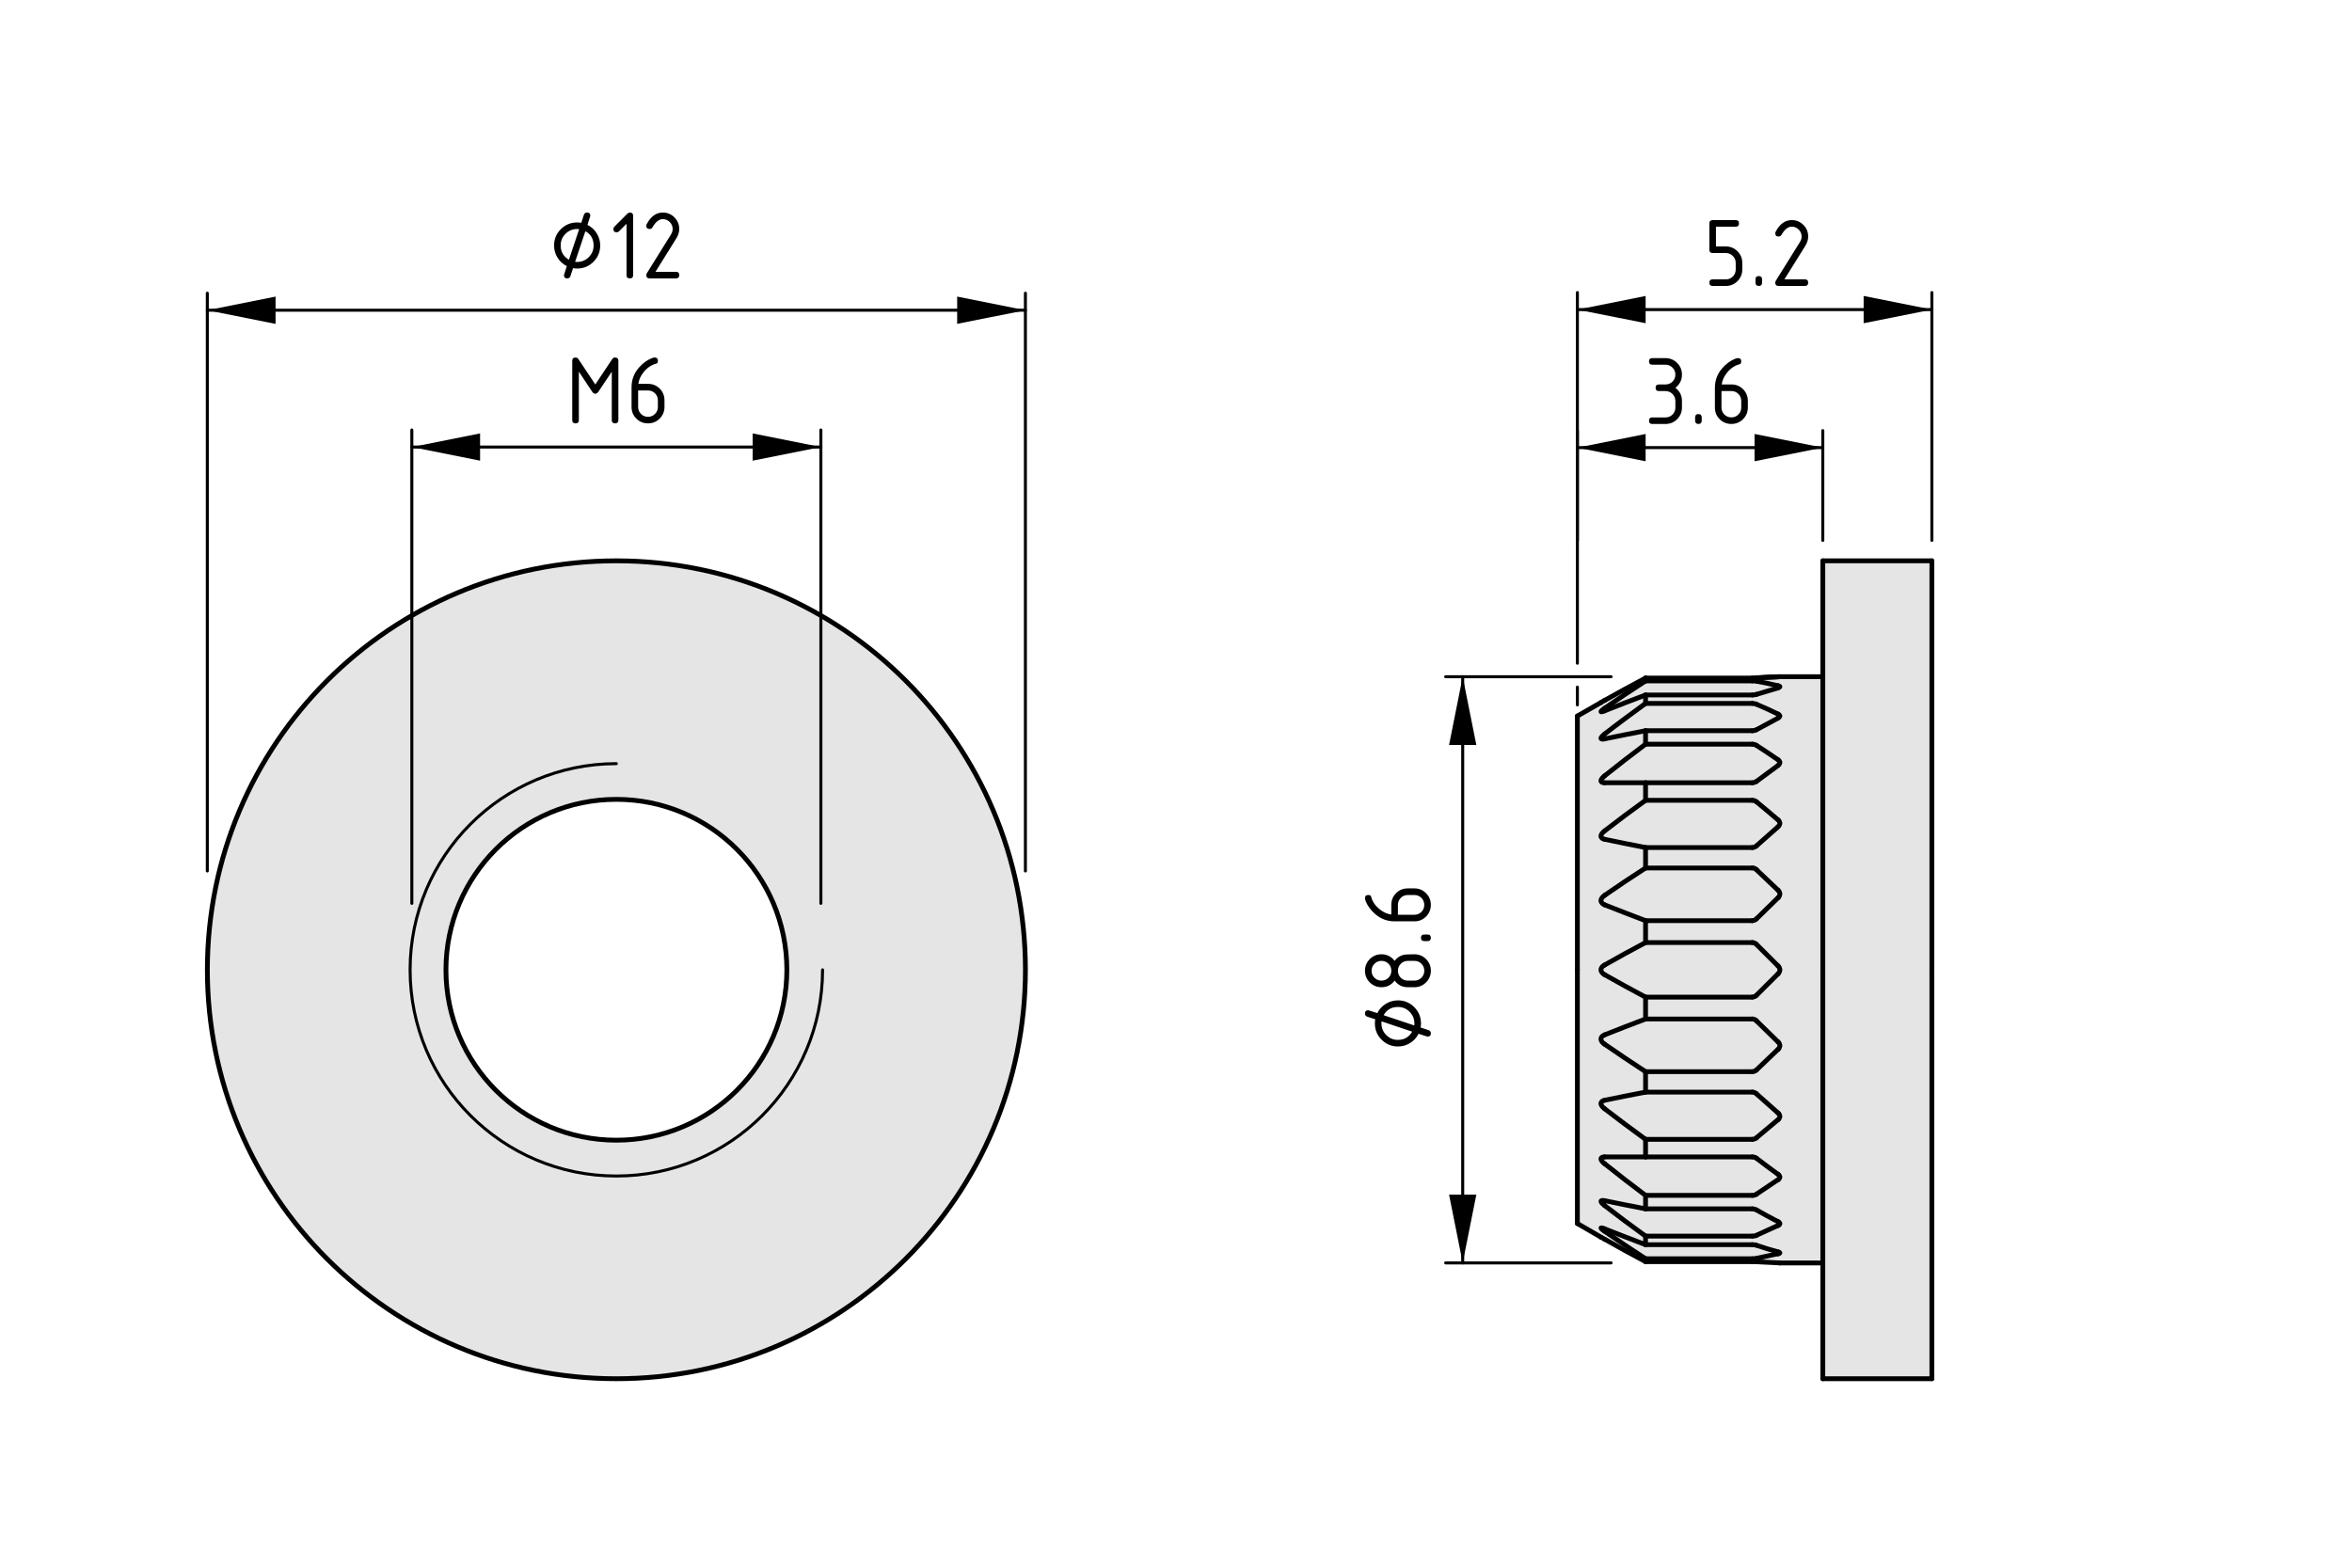 <?xml version="1.0" encoding="UTF-8"?>
<svg xmlns="http://www.w3.org/2000/svg" version="1.1" viewBox="0 0 195.591 130.394">
  <defs>
    <style>
      .cls-1, .cls-2 {
        fill: #000;
      }

      .cls-1, .cls-3, .cls-4, .cls-5 {
        stroke-width: .25px;
      }

      .cls-1, .cls-6, .cls-5 {
        stroke: #000;
        stroke-linecap: round;
        stroke-linejoin: round;
      }

      .cls-2, .cls-7, .cls-8 {
        stroke-width: 0px;
      }

      .cls-3, .cls-9 {
        stroke: #df0b14;
      }

      .cls-3, .cls-9, .cls-4, .cls-6, .cls-5 {
        fill: none;
      }

      .cls-9 {
        stroke-width: .24px;
      }

      .cls-7 {
        fill: #e5e5e5;
      }

      .cls-4 {
        stroke: #5bb030;
      }

      .cls-6 {
        stroke-width: .4px;
      }

      .cls-10 {
        display: none;
      }

      .cls-8 {
        fill: #df0b14;
      }
    </style>
  </defs>
  <g id="Kontur">
    <g id="SPLINE">
      <g>
        <g>
          <path class="cls-7" d="M147.944,68.677c-.02.03-.05.06-.08.08v.01l-1.8,1.59c-.04.04-.08.07-.14.09-.05.03-.1.04-.16.04-.01.01-.03.01-.04.01h-8.88c-1.15-.23-2.29-.45-3.41-.69-.07-.01-.14-.04-.2-.08-.05-.04-.1-.1-.1-.18s.05-.17.1-.24c.06-.07.13-.14.2-.19,1.12-.87,2.26-1.72,3.41-2.55h8.88c.06,0,.11.01.16.02.05.02.09.04.14.07.01.01.03.02.04.03.6.49,1.2,1,1.8,1.51.04.03.07.07.1.11.02.04.04.09.05.14,0,.04,0,.08-.02.12-.01.04-.03.08-.05.11Z"/>
          <path class="cls-7" d="M51.254,66.487c-7.83,0-14.17,6.35-14.17,14.18s6.34,14.17,14.17,14.17,14.18-6.34,14.18-14.17-6.35-14.18-14.18-14.18ZM51.254,46.647c18.79,0,34.02,15.23,34.02,34.02,0,18.78-15.23,34.01-34.02,34.01-18.78,0-34.01-15.23-34.01-34.01,0-18.79,15.23-34.02,34.01-34.02Z"/>
          <path class="cls-7" d="M136.844,65.107h-3.41c-.07,0-.14-.01-.2-.03-.05-.03-.1-.07-.1-.14,0-.06.05-.14.1-.21.06-.07.13-.13.2-.19,1.12-.9,2.26-1.78,3.41-2.64h8.88c.06,0,.11.01.16.02s.09.03.14.05c.01.01.03.02.04.03.6.38,1.2.79,1.8,1.2.04.03.07.06.1.09.02.04.04.08.05.11,0,.04,0,.07-.02.11-.01.03-.03.06-.05.09-.02.02-.05.04-.08.06v.01l-1.8,1.33c-.04.03-.08.05-.14.07-.05.02-.1.03-.16.04h-8.92Z"/>
          <path class="cls-7" d="M147.864,80.347l-1.8-1.8c-.01-.02-.03-.03-.04-.04-.05-.04-.09-.06-.14-.08s-.1-.03-.16-.03h-8.88v-1.82h8.88c.01,0,.03,0,.04-.01.06,0,.11-.02.16-.04.06-.03.1-.06.14-.1l1.8-1.76c.04-.03.06-.05.08-.09.02-.03.04-.07.05-.12.02-.04.02-.09.02-.14-.01-.05-.03-.1-.05-.15-.03-.05-.06-.08-.1-.12-.6-.58-1.2-1.15-1.8-1.71v-.01c-.01-.01-.03-.02-.04-.03-.05-.04-.09-.06-.14-.08s-.1-.02-.16-.02h-8.88v-1.7h8.88c.01,0,.03,0,.04-.01.06,0,.11-.01.16-.04.06-.02.1-.05.14-.09l1.8-1.59v-.01c.03-.02.06-.05.08-.08s.04-.07.05-.11c.02-.04.02-.08.02-.12-.01-.05-.03-.1-.05-.14-.03-.04-.06-.08-.1-.11-.6-.51-1.2-1.02-1.8-1.51-.01-.01-.03-.02-.04-.03-.05-.03-.09-.05-.14-.07-.05-.01-.1-.02-.16-.02h-8.88v-1.46h8.92c.06-.01.11-.02.16-.04.06-.02.1-.04.14-.07l1.8-1.33v-.01c.03-.02.06-.04.08-.06.02-.03.04-.06.05-.09.02-.04.02-.07.02-.11-.01-.03-.03-.07-.05-.11-.03-.03-.06-.06-.1-.09-.6-.41-1.2-.82-1.8-1.2-.01-.01-.03-.02-.04-.03-.05-.02-.09-.04-.14-.05s-.1-.02-.16-.02h-8.88v-1.12h8.92c.06,0,.11-.01.16-.03.06-.01.1-.03.14-.05l1.8-.97v-.01c.03-.01.06-.03.08-.05s.04-.04.05-.06c.02-.02.02-.05.02-.07-.01-.03-.03-.06-.05-.08-.03-.03-.06-.05-.1-.07v.01c-.6-.3-1.2-.57-1.8-.82-.01-.01-.03-.02-.04-.02-.05-.02-.09-.03-.14-.03-.05-.01-.1-.02-.16-.02h-8.88v-.7h8.92c.06,0,.11-.01.16-.02.06-.01.1-.02.14-.03l1.8-.54v-.01c.03-.01.06-.02.08-.03s.04-.02.05-.03c.02-.01.02-.03.02-.04-.01-.01-.03-.03-.05-.04-.03-.01-.06-.02-.1-.03-.6-.15-1.2-.27-1.8-.38-.01,0-.03,0-.04-.01-.05,0-.09-.01-.14-.01h-9.04v-.24h8.92c.06,0,.11-.01.16-.01.06,0,.1,0,.14-.01.6-.05,1.2-.08,1.8-.09h3.72v48.76h-3.62c-.01-.01-.03-.01-.05-.01h-.05l-1.8-.09h-.04c-.05,0-.09-.01-.14-.01h-9.04v-.24h8.92c.06,0,.11,0,.16-.01.06,0,.1-.01.14-.02l1.8-.39v.02c.03-.01.06-.02.08-.03.02,0,.04-.02.05-.03.02-.01.02-.02.02-.03-.01-.02-.03-.03-.05-.05-.03-.01-.06-.02-.1-.03-.6-.16-1.2-.35-1.8-.55-.01-.01-.03-.01-.04-.02-.05-.01-.09-.02-.14-.02-.05-.01-.1-.01-.16-.01h-8.88v-.71h8.92c.06,0,.11-.01.16-.02.06-.01.1-.02.14-.04v-.01l1.8-.82v.01c.03-.01.06-.03.08-.04.02-.02.04-.04.05-.07.02-.02.02-.04.02-.07-.01-.03-.03-.05-.05-.08-.03-.02-.06-.05-.1-.07v.01c-.6-.31-1.2-.64-1.8-.98-.01-.01-.03-.02-.04-.02-.05-.02-.09-.04-.14-.05s-.1-.02-.16-.02h-8.88v-1.12h8.92c.06,0,.11-.01.16-.03.06-.01.1-.03.14-.06v-.01l1.8-1.21.01.01c.03-.02.05-.04.07-.06.02-.03.04-.06.05-.09.02-.03.02-.07.02-.1-.01-.04-.03-.08-.05-.11-.03-.04-.06-.07-.1-.09-.6-.43-1.2-.88-1.8-1.34-.01-.01-.03-.02-.04-.03-.05-.03-.09-.05-.14-.06s-.1-.02-.16-.02h-8.88v-1.46h8.92c.06-.01.11-.02.16-.04.06-.02.1-.05.14-.08v-.01l1.8-1.51v.01c.03-.02.06-.05.08-.08s.04-.07.05-.11c.02-.04.02-.08.02-.12-.01-.05-.03-.1-.05-.14-.03-.05-.05-.07-.1-.11-.6-.53-1.2-1.06-1.8-1.6v-.01c-.01-.01-.03-.02-.04-.03-.05-.03-.09-.06-.14-.07-.05-.02-.1-.03-.16-.03h-8.88v-1.7h8.92c.06-.01.11-.02.16-.04.06-.03.1-.06.14-.1l1.8-1.72c.04-.02.06-.04.08-.08.02-.03.04-.08.05-.12.02-.04.02-.09.02-.14-.01-.05-.03-.1-.05-.15-.03-.05-.06-.08-.1-.12-.6-.59-1.2-1.17-1.8-1.76-.01-.02-.03-.03-.04-.05-.05-.03-.09-.05-.14-.07s-.1-.03-.16-.03h-8.88v-1.82h8.88c.01,0,.03,0,.04-.01.06,0,.11-.02.16-.04.06-.03.1-.06.14-.1l1.8-1.79v-.01c.04-.03.06-.05.08-.09s.04-.08.05-.12c.02-.05.02-.1.02-.15-.01-.05-.03-.11-.05-.16-.03-.05-.06-.08-.1-.12Z"/>
          <path class="cls-7" d="M147.864,98.117l-1.8,1.21v.01c-.04.03-.08.05-.14.06-.05.02-.1.03-.16.03h-8.92c-1.15-.86-2.29-1.74-3.41-2.64-.07-.05-.14-.11-.2-.18-.05-.07-.1-.15-.1-.22,0-.06.05-.11.1-.13.06-.02.13-.03.2-.03h12.29c.06,0,.11.01.16.02s.09.03.14.06c.01.01.03.02.04.03.6.46,1.2.91,1.8,1.34.04.02.07.05.1.09.02.03.04.07.05.11,0,.03,0,.07-.02.1-.01.03-.03.06-.05.09-.02.02-.04.04-.07.06l-.01-.01Z"/>
          <path class="cls-7" d="M136.844,89.137c-1.15-.75-2.29-1.51-3.41-2.29-.07-.05-.14-.1-.2-.17-.05-.08-.1-.17-.1-.25,0-.09.05-.17.1-.23.06-.05.13-.09.2-.12,1.12-.45,2.26-.89,3.41-1.32h8.88c.06,0,.11.01.16.03s.09.04.14.07c.01.02.03.03.04.05.6.59,1.2,1.17,1.8,1.76.04.04.07.07.1.12.02.05.04.1.05.15,0,.05,0,.1-.02.14-.01.04-.03.09-.05.12-.02.04-.04.06-.08.08l-1.8,1.72c-.04.04-.08.07-.14.1-.05.02-.1.03-.16.04h-8.92Z"/>
          <path class="cls-7" d="M133.434,102.207c1.12.45,2.26.88,3.41,1.32h8.88c.06,0,.11,0,.16.01.05,0,.09.01.14.02.01.01.03.01.04.02.6.2,1.2.39,1.8.55.04.01.07.02.1.03.02.02.04.03.05.05,0,.01,0,.02-.02.03-.01.01-.03.03-.05.03-.02.01-.05.02-.08.03v-.02l-1.8.39c-.04.01-.08.02-.14.02-.05.01-.1.01-.16.01h-8.92c-1.15-.75-2.29-1.51-3.41-2.29-.07-.05-.14-.1-.2-.14-.05-.05-.1-.1-.1-.12s.05-.02.1-.01c.06.01.13.04.2.07Z"/>
          <path class="cls-7" d="M136.844,56.637h9.04c.05,0,.09.01.14.01.01.01.03.01.04.01.6.11,1.2.23,1.8.38.04.01.07.02.1.03.02.01.04.03.05.04,0,.01,0,.03-.02.04-.01.01-.03.02-.05.03s-.05.02-.08.03v.01l-1.8.54c-.04.01-.08.02-.14.03-.05.01-.1.02-.16.02h-8.92c-1.15.43-2.29.87-3.41,1.32-.07.03-.14.05-.2.07-.05.01-.1.01-.1-.01,0-.03.05-.07.1-.12.06-.05.13-.1.2-.15,1.12-.78,2.26-1.54,3.41-2.28Z"/>
          <path class="cls-7" d="M136.844,82.937c-1.15-.61-2.29-1.23-3.41-1.87-.07-.04-.14-.09-.2-.16-.05-.06-.1-.15-.1-.24s.05-.18.1-.25c.06-.06.13-.11.2-.15,1.12-.64,2.26-1.26,3.41-1.87h8.88c.06,0,.11.01.16.03s.09.04.14.08c.01.01.03.02.04.04l1.8,1.8c.04.04.07.07.1.12.02.05.04.11.05.16,0,.05,0,.1-.02.15-.01.04-.03.08-.05.12s-.04.06-.08.09v.01l-1.8,1.79c-.04.04-.08.07-.14.1-.05.02-.1.04-.16.04-.01.01-.03.01-.04.01h-8.88Z"/>
          <path class="cls-7" d="M147.864,74.667l-1.8,1.76c-.04.04-.08.07-.14.1-.05.02-.1.04-.16.04-.01.01-.03.01-.04.01h-8.88c-1.15-.44-2.29-.87-3.41-1.32-.07-.03-.14-.07-.2-.13-.05-.05-.1-.13-.1-.22s.05-.18.1-.25c.06-.07.13-.13.2-.18,1.12-.78,2.26-1.54,3.41-2.28h8.88c.06,0,.11,0,.16.02s.09.04.14.08c.01.01.03.02.04.03v.01c.6.56,1.2,1.13,1.8,1.71.04.04.07.07.1.12.02.05.04.1.05.15,0,.05,0,.1-.02.14-.01.05-.03.09-.05.12-.02.04-.04.06-.08.09Z"/>
          <path class="cls-7" d="M136.844,56.637c-1.15.74-2.29,1.5-3.41,2.28-.07.05-.14.1-.2.15-.05.05-.1.09-.1.12,0,.02.05.02.1.01.06-.02.13-.04.2-.07,1.12-.45,2.26-.89,3.41-1.32v.7c-1.15.84-2.29,1.68-3.41,2.55-.07.06-.14.12-.2.18-.05.06-.1.12-.1.17,0,.04.05.07.1.07.06.01.13,0,.2-.02,1.12-.23,2.26-.46,3.41-.68v1.12c-1.15.86-2.29,1.74-3.41,2.64-.07.06-.14.12-.2.19-.05.07-.1.15-.1.21,0,.07.05.11.1.14.06.02.13.03.2.03h3.41v1.46c-1.15.83-2.29,1.68-3.41,2.55-.07.05-.14.12-.2.19-.05.07-.1.16-.1.24s.05.14.1.18c.06.04.13.07.2.08,1.12.24,2.26.46,3.41.69v1.7c-1.15.74-2.29,1.5-3.41,2.28-.07.05-.14.11-.2.18-.05.07-.1.16-.1.25s.05.17.1.22c.06.06.13.1.2.13,1.12.45,2.26.88,3.41,1.32v1.82c-1.15.61-2.29,1.23-3.41,1.87-.07.04-.14.09-.2.15-.05.07-.1.16-.1.25s.05.18.1.24c.06.07.13.12.2.16,1.12.64,2.26,1.26,3.41,1.87v1.82c-1.15.43-2.29.87-3.41,1.32-.07.03-.14.07-.2.12-.05.06-.1.14-.1.23,0,.08.05.17.1.25.06.07.13.12.2.17,1.12.78,2.26,1.54,3.41,2.29v1.7c-1.15.22-2.29.45-3.41.68-.07.02-.14.04-.2.08-.05.05-.1.11-.1.19s.05.17.1.24c.06.07.13.13.2.19,1.12.87,2.26,1.71,3.41,2.55v1.46h-3.41c-.07,0-.14.01-.2.03-.05.02-.1.07-.1.13,0,.07.05.15.1.22.06.07.13.13.2.18,1.12.9,2.26,1.78,3.41,2.64v1.12c-1.15-.22-2.29-.45-3.41-.68-.07-.01-.14-.02-.2-.02-.05.01-.1.03-.1.08,0,.04.05.11.1.17.06.06.13.12.2.17,1.12.87,2.26,1.72,3.41,2.55v.71c-1.15-.44-2.29-.87-3.41-1.32-.07-.03-.14-.06-.2-.07-.05-.01-.1-.01-.1.01s.05.07.1.12c.06.04.13.09.2.14,1.12.78,2.26,1.54,3.41,2.29v.24c-1.15-.61-2.29-1.23-3.41-1.87-.03-.01-.06-.03-.08-.04-.03-.02-.06-.03-.08-.05-.02-.01-.03-.02-.05-.02-.02-.01-.03-.02-.04-.03-.01,0-.02-.01-.02-.01-.01,0-.01-.01-.02-.01l-1.97-1.14v-42.21l1.97-1.13.01-.01s.01,0,.02-.01c0,0,.01-.01.02-.01.01-.01.02-.02.03-.02.02-.01.03-.02.05-.03s.03-.02.05-.03.04-.02.05-.03l.06-.03c1.12-.63,2.26-1.25,3.41-1.86v.24Z"/>
          <path class="cls-7" d="M133.434,61.057c1.12-.87,2.26-1.71,3.41-2.55h8.88c.06,0,.11.01.16.02.05,0,.09.01.14.03.01,0,.03.01.04.02.6.25,1.2.52,1.8.82v-.01c.04.02.07.04.1.07.02.02.04.05.05.08,0,.02,0,.05-.02.07-.01.02-.03.04-.05.06s-.05.04-.08.05v.01l-1.8.97c-.04.02-.08.04-.14.05-.05.02-.1.03-.16.03h-8.92c-1.15.22-2.29.45-3.41.68-.07.02-.14.03-.2.02-.05,0-.1-.03-.1-.07,0-.05.05-.11.1-.17.06-.06.13-.12.2-.18Z"/>
          <path class="cls-7" d="M145.724,94.767h-8.88c-1.15-.84-2.29-1.68-3.41-2.55-.07-.06-.14-.12-.2-.19-.05-.07-.1-.16-.1-.24s.05-.14.1-.19c.06-.04.13-.06.2-.08,1.12-.23,2.26-.46,3.41-.68h8.88c.06,0,.11.01.16.03.05.01.09.04.14.07.01.01.03.02.04.03v.01c.6.54,1.2,1.07,1.8,1.6.05.04.07.06.1.11.02.04.04.09.05.14,0,.04,0,.08-.02.12-.01.04-.03.08-.05.11s-.05.06-.08.08v-.01l-1.8,1.51v.01c-.04.03-.08.06-.14.08-.05.02-.1.03-.16.04h-.04Z"/>
          <polygon class="cls-7" points="151.584 105.047 151.584 80.667 151.584 56.287 151.584 46.647 160.654 46.647 160.654 80.667 160.654 114.677 151.584 114.677 151.584 105.047"/>
          <path class="cls-7" d="M145.724,102.817h-8.88c-1.15-.83-2.29-1.68-3.41-2.55-.07-.05-.14-.11-.2-.17-.05-.06-.1-.13-.1-.17,0-.05.05-.07.1-.08.06,0,.13.01.2.02,1.12.23,2.26.46,3.41.68h8.88c.06,0,.11.01.16.02s.09.03.14.05c.01,0,.03.01.04.02.6.34,1.2.67,1.8.98v-.01c.04.02.07.05.1.07.02.03.04.05.05.08,0,.03,0,.05-.02.07-.01.03-.03.05-.05.07-.02.01-.05.03-.08.04v-.01l-1.8.82v.01c-.04.02-.08.03-.14.04-.05.01-.1.02-.16.02h-.04Z"/>
        </g>
        <g>
          <path class="cls-6" d="M85.274,80.667c0-18.79-15.23-34.02-34.02-34.02-18.78,0-34.01,15.23-34.01,34.02,0,18.78,15.23,34.01,34.01,34.01,18.79,0,34.02-15.23,34.02-34.01Z"/>
          <path class="cls-5" d="M51.254,63.517c-9.47,0-17.15,7.68-17.15,17.15s7.68,17.15,17.15,17.15,17.15-7.68,17.15-17.15"/>
          <path class="cls-6" d="M65.434,80.667c0-7.83-6.35-14.18-14.18-14.18s-14.17,6.35-14.17,14.18,6.34,14.17,14.17,14.17,14.18-6.34,14.18-14.17Z"/>
          <line class="cls-6" x1="151.584" y1="114.677" x2="160.654" y2="114.677"/>
          <line class="cls-6" x1="160.654" y1="46.647" x2="151.584" y2="46.647"/>
          <line class="cls-6" x1="148.014" y1="105.047" x2="151.584" y2="105.047"/>
          <line class="cls-6" x1="151.584" y1="56.287" x2="148.014" y2="56.287"/>
          <line class="cls-6" x1="133.144" y1="58.427" x2="131.174" y2="59.557"/>
          <line class="cls-6" x1="131.174" y1="101.767" x2="133.144" y2="102.907"/>
          <line class="cls-6" x1="160.654" y1="80.667" x2="160.654" y2="46.647"/>
          <line class="cls-6" x1="160.654" y1="114.677" x2="160.654" y2="80.667"/>
          <polyline class="cls-6" points="151.584 80.667 151.584 56.287 151.584 46.647"/>
          <polyline class="cls-6" points="151.584 114.677 151.584 105.047 151.584 80.667"/>
          <path class="cls-6" d="M147.864,105.037h.05c.02,0,.04,0,.05.01h.05"/>
          <line class="cls-6" x1="146.064" y1="104.947" x2="147.864" y2="105.037"/>
          <path class="cls-6" d="M145.724,104.937h.16c.05,0,.09.01.14.01h.04"/>
          <line class="cls-6" x1="136.844" y1="104.937" x2="145.724" y2="104.937"/>
          <line class="cls-6" x1="136.844" y1="104.697" x2="136.844" y2="104.937"/>
          <line class="cls-6" x1="136.844" y1="104.697" x2="145.724" y2="104.697"/>
          <path class="cls-6" d="M146.064,104.667c-.04.01-.08.02-.14.02-.05.01-.1.01-.16.01h-.04"/>
          <line class="cls-6" x1="146.064" y1="104.667" x2="147.864" y2="104.277"/>
          <path class="cls-6" d="M147.864,104.127c.04.01.07.02.1.03.02.02.04.03.05.05,0,.01,0,.02-.02.03-.01.01-.03.03-.05.03-.02.01-.05.02-.08.03"/>
          <path class="cls-6" d="M147.864,104.127c-.6-.16-1.2-.35-1.8-.55"/>
          <path class="cls-6" d="M145.724,103.527c.06,0,.11,0,.16.01.05,0,.09.01.14.02.01.01.03.01.04.02"/>
          <line class="cls-6" x1="136.844" y1="103.527" x2="145.724" y2="103.527"/>
          <line class="cls-6" x1="136.844" y1="102.817" x2="136.844" y2="103.527"/>
          <line class="cls-6" x1="136.844" y1="102.817" x2="145.724" y2="102.817"/>
          <path class="cls-6" d="M146.064,102.757c-.04.02-.08.03-.14.04-.05.01-.1.02-.16.02h-.04"/>
          <line class="cls-6" x1="146.064" y1="102.747" x2="147.864" y2="101.927"/>
          <path class="cls-6" d="M147.864,101.607c.04.02.07.05.1.07.02.03.04.05.05.08,0,.03,0,.05-.02.07-.01.03-.03.05-.05.07-.02.01-.05.03-.08.04"/>
          <path class="cls-6" d="M147.864,101.617c-.6-.31-1.2-.64-1.8-.98"/>
          <path class="cls-6" d="M145.724,100.547c.06,0,.11.01.16.02s.09.03.14.05c.01,0,.03.01.04.02"/>
          <line class="cls-6" x1="136.844" y1="100.547" x2="145.724" y2="100.547"/>
          <line class="cls-6" x1="136.844" y1="99.427" x2="136.844" y2="100.547"/>
          <line class="cls-6" x1="136.844" y1="99.427" x2="145.724" y2="99.427"/>
          <path class="cls-6" d="M146.064,99.337c-.04.03-.08.05-.14.06-.05.02-.1.03-.16.03h-.04"/>
          <line class="cls-6" x1="146.064" y1="99.327" x2="147.864" y2="98.117"/>
          <path class="cls-6" d="M147.864,97.667v.01c.04.02.07.05.1.09.02.03.04.07.05.11,0,.03,0,.07-.02.1-.01.03-.03.06-.05.09-.02.02-.04.04-.07.06l-.01.01"/>
          <path class="cls-6" d="M147.864,97.677c-.6-.43-1.2-.88-1.8-1.34"/>
          <path class="cls-6" d="M145.724,96.227c.06,0,.11.01.16.02s.09.03.14.06c.01.01.03.02.04.03"/>
          <line class="cls-6" x1="136.844" y1="96.227" x2="145.724" y2="96.227"/>
          <line class="cls-6" x1="136.844" y1="94.767" x2="136.844" y2="96.227"/>
          <line class="cls-6" x1="136.844" y1="94.767" x2="145.724" y2="94.767"/>
          <path class="cls-6" d="M146.064,94.647c-.04.03-.08.06-.14.08-.05.02-.1.03-.16.04h-.04"/>
          <line class="cls-6" x1="146.064" y1="94.637" x2="147.864" y2="93.127"/>
          <path class="cls-6" d="M147.864,92.567v.01c.05.04.07.06.1.11.02.04.04.09.05.14,0,.04,0,.08-.02.12-.01.04-.03.08-.05.11s-.05.06-.08.08"/>
          <path class="cls-6" d="M147.864,92.577c-.6-.53-1.2-1.06-1.8-1.6"/>
          <path class="cls-6" d="M145.724,90.837c.06,0,.11.01.16.03.05.01.09.04.14.07.01.01.03.02.04.03"/>
          <line class="cls-6" x1="136.844" y1="90.837" x2="145.724" y2="90.837"/>
          <line class="cls-6" x1="136.844" y1="89.137" x2="136.844" y2="90.837"/>
          <line class="cls-6" x1="136.844" y1="89.137" x2="145.724" y2="89.137"/>
          <path class="cls-6" d="M146.064,88.997c-.04.04-.08.07-.14.1-.05.02-.1.03-.16.04h-.04"/>
          <line class="cls-6" x1="146.064" y1="88.997" x2="147.864" y2="87.277"/>
          <path class="cls-6" d="M147.864,86.657v.01c.04.04.07.07.1.12.02.05.04.1.05.15,0,.05,0,.1-.02.14-.01.04-.03.09-.05.12-.02.04-.04.06-.08.08.01.01,0,.01,0,.01"/>
          <path class="cls-6" d="M147.864,86.667c-.6-.59-1.2-1.17-1.8-1.76"/>
          <path class="cls-6" d="M145.724,84.757c.06,0,.11.01.16.03s.09.04.14.07c.01.02.03.03.04.05"/>
          <line class="cls-6" x1="136.844" y1="84.757" x2="145.724" y2="84.757"/>
          <line class="cls-6" x1="136.844" y1="82.937" x2="136.844" y2="84.757"/>
          <line class="cls-6" x1="136.844" y1="82.937" x2="145.724" y2="82.937"/>
          <path class="cls-6" d="M146.064,82.787c-.04.04-.08.07-.14.1-.05.02-.1.04-.16.04-.01.01-.03.01-.04.01"/>
          <line class="cls-6" x1="146.064" y1="82.787" x2="147.864" y2="80.997"/>
          <path class="cls-6" d="M147.864,80.337v.01c.04.04.07.07.1.12.02.05.04.11.05.16,0,.05,0,.1-.02.15-.01.04-.03.08-.05.12s-.04.06-.08.09v.01"/>
          <path class="cls-6" d="M147.864,80.347l-1.8-1.8"/>
          <path class="cls-6" d="M145.724,78.397c.06,0,.11.01.16.03s.09.04.14.08c.01.01.03.02.04.04"/>
          <line class="cls-6" x1="136.844" y1="78.397" x2="145.724" y2="78.397"/>
          <line class="cls-6" x1="136.844" y1="76.577" x2="136.844" y2="78.397"/>
          <line class="cls-6" x1="136.844" y1="76.577" x2="145.724" y2="76.577"/>
          <path class="cls-6" d="M146.064,76.427c-.04.04-.08.07-.14.1-.05.02-.1.04-.16.04-.01.01-.03.01-.04.01"/>
          <line class="cls-6" x1="146.064" y1="76.427" x2="147.864" y2="74.667"/>
          <path class="cls-6" d="M147.864,74.037v.01c.04.04.07.07.1.12.02.05.04.1.05.15,0,.05,0,.1-.02.14-.01.05-.03.09-.05.12-.02.04-.04.06-.08.09v.01"/>
          <path class="cls-6" d="M147.864,74.047c-.6-.58-1.2-1.15-1.8-1.71"/>
          <path class="cls-6" d="M145.724,72.197c.06,0,.11,0,.16.02s.09.04.14.08c.01.01.03.02.04.03"/>
          <line class="cls-6" x1="136.844" y1="72.197" x2="145.724" y2="72.197"/>
          <line class="cls-6" x1="136.844" y1="70.497" x2="136.844" y2="72.197"/>
          <line class="cls-6" x1="136.844" y1="70.497" x2="145.724" y2="70.497"/>
          <path class="cls-6" d="M146.064,70.357c-.04.04-.08.07-.14.09-.05.03-.1.04-.16.04-.01.01-.03.01-.04.01"/>
          <line class="cls-6" x1="146.064" y1="70.357" x2="147.864" y2="68.767"/>
          <path class="cls-6" d="M147.864,68.197c.04.03.07.07.1.11.02.04.04.09.05.14,0,.04,0,.08-.02.12-.01.04-.03.08-.05.11s-.05.06-.08.08"/>
          <path class="cls-6" d="M147.864,68.197c-.6-.51-1.2-1.02-1.8-1.51"/>
          <path class="cls-6" d="M145.724,66.567c.06,0,.11.01.16.02.05.02.09.04.14.07.01.01.03.02.04.03"/>
          <line class="cls-6" x1="136.844" y1="66.567" x2="145.724" y2="66.567"/>
          <line class="cls-6" x1="136.844" y1="65.107" x2="136.844" y2="66.567"/>
          <line class="cls-6" x1="136.844" y1="65.107" x2="145.724" y2="65.107"/>
          <path class="cls-6" d="M146.064,64.997c-.04.03-.08.05-.14.07-.05.02-.1.03-.16.04h-.04"/>
          <line class="cls-6" x1="146.064" y1="64.997" x2="147.864" y2="63.667"/>
          <path class="cls-6" d="M147.864,63.197c.04.03.07.06.1.09.02.04.04.08.05.11,0,.04,0,.07-.02.11-.01.03-.03.06-.05.09-.02.02-.05.04-.08.06"/>
          <path class="cls-6" d="M147.864,63.197c-.6-.41-1.2-.82-1.8-1.2"/>
          <path class="cls-6" d="M145.724,61.897c.06,0,.11.01.16.02s.09.03.14.05c.01.01.03.02.04.03"/>
          <line class="cls-6" x1="136.844" y1="61.897" x2="145.724" y2="61.897"/>
          <line class="cls-6" x1="136.844" y1="60.777" x2="136.844" y2="61.897"/>
          <line class="cls-6" x1="136.844" y1="60.777" x2="145.724" y2="60.777"/>
          <path class="cls-6" d="M146.064,60.697c-.04.02-.08.04-.14.05-.05.02-.1.03-.16.03h-.04"/>
          <line class="cls-6" x1="146.064" y1="60.697" x2="147.864" y2="59.727"/>
          <path class="cls-6" d="M147.864,59.387c.04.02.07.04.1.07.02.02.04.05.05.08,0,.02,0,.05-.02.07-.01.02-.03.04-.05.06s-.05.04-.08.05"/>
          <path class="cls-6" d="M147.864,59.397c-.6-.3-1.2-.57-1.8-.82"/>
          <path class="cls-6" d="M145.724,58.507c.06,0,.11.01.16.02.05,0,.09.01.14.03.01,0,.03.01.04.02"/>
          <line class="cls-6" x1="136.844" y1="58.507" x2="145.724" y2="58.507"/>
          <line class="cls-6" x1="136.844" y1="57.807" x2="136.844" y2="58.507"/>
          <line class="cls-6" x1="136.844" y1="57.807" x2="145.724" y2="57.807"/>
          <path class="cls-6" d="M146.064,57.757c-.04.01-.08.02-.14.03-.05.01-.1.02-.16.02h-.04"/>
          <line class="cls-6" x1="146.064" y1="57.757" x2="147.864" y2="57.217"/>
          <path class="cls-6" d="M147.864,57.037c.04.01.07.02.1.03.02.01.04.03.05.04,0,.01,0,.03-.02.04-.01.01-.03.02-.05.03s-.05.02-.08.03"/>
          <path class="cls-6" d="M147.864,57.037c-.6-.15-1.2-.27-1.8-.38"/>
          <path class="cls-6" d="M145.724,56.637h.16c.05,0,.09.01.14.01.01.01.03.01.04.01"/>
          <line class="cls-6" x1="136.844" y1="56.637" x2="145.724" y2="56.637"/>
          <line class="cls-6" x1="136.844" y1="56.397" x2="136.844" y2="56.637"/>
          <line class="cls-6" x1="136.844" y1="56.397" x2="145.724" y2="56.397"/>
          <path class="cls-6" d="M146.064,56.377c-.04.01-.08.01-.14.01-.05,0-.1.01-.16.01h-.04"/>
          <line class="cls-6" x1="146.064" y1="56.387" x2="147.864" y2="56.307"/>
          <path class="cls-6" d="M148.014,56.287h-.15"/>
          <path class="cls-6" d="M147.864,56.287c-.6.01-1.2.04-1.8.09"/>
          <line class="cls-6" x1="131.174" y1="80.667" x2="131.174" y2="59.557"/>
          <line class="cls-6" x1="131.174" y1="101.767" x2="131.174" y2="80.667"/>
          <path class="cls-6" d="M133.434,58.257l-.06.03c-.01.01-.03.02-.05.03s-.03.02-.05.03-.03.02-.05.03c-.01,0-.02.01-.03.02-.01,0-.02.01-.02.01-.01.01-.02.01-.02.01l-.01.01"/>
          <path class="cls-6" d="M133.434,58.257c1.12-.63,2.26-1.25,3.41-1.86"/>
          <path class="cls-6" d="M136.844,56.637c-1.15.74-2.29,1.5-3.41,2.28"/>
          <path class="cls-6" d="M133.434,59.127c-.07.03-.14.05-.2.07-.05.01-.1.01-.1-.01,0-.03.05-.07.1-.12.06-.05.13-.1.2-.15"/>
          <path class="cls-6" d="M133.434,59.127c1.12-.45,2.26-.89,3.41-1.32"/>
          <path class="cls-6" d="M136.844,58.507c-1.15.84-2.29,1.68-3.41,2.55"/>
          <path class="cls-6" d="M133.434,61.457c-.07.02-.14.03-.2.02-.05,0-.1-.03-.1-.07,0-.05.05-.11.1-.17.06-.06.13-.12.2-.18"/>
          <path class="cls-6" d="M133.434,61.457c1.12-.23,2.26-.46,3.41-.68"/>
          <path class="cls-6" d="M136.844,61.897c-1.15.86-2.29,1.74-3.41,2.64"/>
          <path class="cls-6" d="M133.434,65.107c-.07,0-.14-.01-.2-.03-.05-.03-.1-.07-.1-.14,0-.06.05-.14.1-.21.06-.07.13-.13.2-.19"/>
          <path class="cls-6" d="M133.434,65.107h3.41"/>
          <path class="cls-6" d="M136.844,66.567c-1.15.83-2.29,1.68-3.41,2.55"/>
          <path class="cls-6" d="M133.434,69.807c-.07-.01-.14-.04-.2-.08-.05-.04-.1-.1-.1-.18s.05-.17.1-.24c.06-.07.13-.14.2-.19"/>
          <path class="cls-6" d="M133.434,69.807c1.12.24,2.26.46,3.41.69"/>
          <path class="cls-6" d="M136.844,72.197c-1.15.74-2.29,1.5-3.41,2.28"/>
          <path class="cls-6" d="M133.434,75.257c-.07-.03-.14-.07-.2-.13-.05-.05-.1-.13-.1-.22s.05-.18.1-.25c.06-.07.13-.13.2-.18"/>
          <path class="cls-6" d="M133.434,75.257c1.12.45,2.26.88,3.41,1.32"/>
          <path class="cls-6" d="M136.844,78.397c-1.15.61-2.29,1.23-3.41,1.87"/>
          <path class="cls-6" d="M133.434,81.067c-.07-.04-.14-.09-.2-.16-.05-.06-.1-.15-.1-.24s.05-.18.1-.25c.06-.06.13-.11.2-.15"/>
          <path class="cls-6" d="M133.434,81.067c1.12.64,2.26,1.26,3.41,1.87"/>
          <path class="cls-6" d="M136.844,84.757c-1.15.43-2.29.87-3.41,1.32"/>
          <path class="cls-6" d="M133.434,86.847c-.07-.05-.14-.1-.2-.17-.05-.08-.1-.17-.1-.25,0-.09.05-.17.1-.23.06-.05.13-.09.2-.12"/>
          <path class="cls-6" d="M133.434,86.847c1.12.78,2.26,1.54,3.41,2.29"/>
          <path class="cls-6" d="M136.844,90.837c-1.15.22-2.29.45-3.41.68"/>
          <path class="cls-6" d="M133.434,92.217c-.07-.06-.14-.12-.2-.19-.05-.07-.1-.16-.1-.24s.05-.14.1-.19c.06-.04.13-.06.2-.08"/>
          <path class="cls-6" d="M133.434,92.217c1.12.87,2.26,1.71,3.41,2.55"/>
          <path class="cls-6" d="M136.844,96.227h-3.41"/>
          <path class="cls-6" d="M133.434,96.787c-.07-.05-.14-.11-.2-.18-.05-.07-.1-.15-.1-.22,0-.06.05-.11.1-.13.06-.02.13-.03.2-.03"/>
          <path class="cls-6" d="M133.434,96.787c1.12.9,2.26,1.78,3.41,2.64"/>
          <path class="cls-6" d="M136.844,100.547c-1.15-.22-2.29-.45-3.41-.68"/>
          <path class="cls-6" d="M133.434,100.267c-.07-.05-.14-.11-.2-.17-.05-.06-.1-.13-.1-.17,0-.05.05-.07.1-.08.06,0,.13.01.2.02"/>
          <path class="cls-6" d="M133.434,100.267c1.12.87,2.26,1.72,3.41,2.55"/>
          <path class="cls-6" d="M136.844,103.527c-1.15-.44-2.29-.87-3.41-1.32"/>
          <path class="cls-6" d="M133.434,102.407c-.07-.05-.14-.1-.2-.14-.05-.05-.1-.1-.1-.12s.05-.02.1-.01c.06.01.13.04.2.07"/>
          <path class="cls-6" d="M133.434,102.407c1.12.78,2.26,1.54,3.41,2.29"/>
          <path class="cls-6" d="M136.844,104.937c-1.15-.61-2.29-1.23-3.41-1.87"/>
          <path class="cls-6" d="M133.144,102.907c.01,0,.01.01.02.01,0,0,.01.01.02.01.01.01.02.02.04.03.02,0,.03.01.05.02.02.02.05.03.08.05.02.01.05.03.08.04"/>
        </g>
      </g>
    </g>
  </g>
  <g id="Ebene_3" data-name="Ebene 3" class="cls-10">
    <g>
      <g>
        <path class="cls-8" d="M7.73,28.806l.527-.07c.061.299.163.514.309.646s.323.198.532.198c.248,0,.457-.086.628-.258s.257-.385.257-.639c0-.242-.079-.442-.237-.599s-.359-.236-.604-.236c-.1,0-.224.02-.372.059l.059-.463c.035.004.063.006.085.006.225,0,.427-.059.606-.176s.27-.298.27-.542c0-.193-.065-.354-.196-.48s-.3-.19-.507-.19c-.205,0-.376.064-.513.193s-.225.322-.264.58l-.527-.094c.064-.354.211-.627.439-.822s.513-.292.853-.292c.234,0,.45.05.647.151s.348.238.453.412c.104.174.156.358.156.554,0,.186-.05.354-.149.507s-.247.273-.442.363c.254.059.451.18.592.365s.211.416.211.693c0,.375-.137.693-.41.954s-.619.391-1.037.391c-.377,0-.689-.112-.939-.337-.248-.225-.391-.516-.426-.873Z"/>
        <path class="cls-8" d="M-.097,29.94v-1.028h-1.863v-.483L-.001,25.645h.431v2.783h.58v.483H.43v1.028H-.097ZM-.097,28.428v-1.937l-1.345,1.937H-.097Z"/>
        <g>
          <line class="cls-3" x1="12.439" y1="31.475" x2="6.735" y2="31.475"/>
          <path class="cls-8" d="M6.99,31.492l.547.9-.03.021-1.469-.583c-.512-.112-1.023-.226-1.535-.338.512-.112,1.023-.225,1.535-.338l1.469-.583.03.015-.547.906Z"/>
          <path class="cls-8" d="M11.637,31.492l-.548-.9.031-.021,1.469.583c.512.112,1.023.226,1.535.338-.512.112-1.024.225-1.535.338l-1.469.583-.031-.015.548-.906Z"/>
        </g>
        <g>
          <line class="cls-9" x1="3.637" y1="31.509" x2="-5.692" y2="31.509"/>
          <path class="cls-8" d="M-4.357,31.492l.547.9-.03.021-1.469-.583c-.512-.112-1.024-.226-1.535-.338.512-.112,1.023-.226,1.535-.338l1.469-.583.03.016-.547.905Z"/>
          <path class="cls-8" d="M2.315,31.492l-.547-.9.03-.021,1.469.583c.512.112,1.024.226,1.535.338-.512.112-1.023.226-1.535.338l-1.469.583-.03-.016.547-.905Z"/>
        </g>
      </g>
      <line class="cls-4" x1="-6.822" y1="29.886" x2="-6.822" y2="49.729"/>
      <line class="cls-4" x1="4.667" y1="29.886" x2="4.667" y2="49.729"/>
      <line class="cls-4" x1="14.147" y1="29.886" x2="14.147" y2="49.729"/>
    </g>
    <g>
      <path class="cls-8" d="M34.14,43.095l-.07-.527c.299-.061.514-.163.646-.309s.198-.323.198-.532c0-.248-.086-.457-.258-.628s-.385-.257-.639-.257c-.242,0-.442.079-.599.237s-.236.359-.236.604c0,.1.02.224.059.372l-.463-.059c.004-.035.006-.063.006-.085,0-.225-.059-.427-.176-.606s-.298-.27-.542-.27c-.193,0-.354.065-.48.196s-.19.3-.19.507c0,.205.064.376.193.513s.322.225.58.264l-.094.527c-.354-.064-.627-.211-.822-.439s-.292-.513-.292-.853c0-.234.05-.45.151-.647s.238-.348.412-.453c.174-.104.358-.156.554-.156.186,0,.354.05.507.149s.273.247.363.442c.059-.254.18-.451.365-.592s.416-.211.693-.211c.375,0,.693.137.954.41s.391.619.391,1.037c0,.377-.112.689-.337.939-.225.248-.516.391-.873.426Z"/>
      <path class="cls-8" d="M35.274,31.421h-1.028v1.863h-.483l-2.783-1.96v-.431h2.783v-.58h.483v.58h1.028v.527ZM33.762,31.421h-1.937l1.937,1.345v-1.345Z"/>
      <line class="cls-3" x1="36.688" y1="44.942" x2="36.688" y2="39.237"/>
      <path class="cls-8" d="M36.705,39.493l.9.547.021-.03-.584-1.469c-.111-.512-.225-1.023-.338-1.535-.111.512-.225,1.023-.338,1.535l-.582,1.469.014.03.906-.547Z"/>
      <path class="cls-8" d="M36.705,44.14l-.9-.548-.019.031.582,1.469c.113.512.227,1.024.338,1.535.113-.512.225-1.024.338-1.535l.584-1.469-.016-.031-.906.548Z"/>
      <line class="cls-9" x1="36.723" y1="36.139" x2="36.723" y2="26.811"/>
      <path class="cls-8" d="M36.705,28.146l.9.547.021-.03-.584-1.469c-.111-.512-.225-1.024-.338-1.535-.111.512-.225,1.024-.338,1.535l-.582,1.469.016.03.904-.547Z"/>
      <path class="cls-8" d="M36.705,34.818l-.9-.547-.019.03.582,1.469c.113.512.227,1.023.338,1.535.113-.512.227-1.023.338-1.535l.584-1.469-.016-.03-.906.547Z"/>
      <line class="cls-4" x1="35.1" y1="25.68" x2="54.943" y2="25.68"/>
      <line class="cls-4" x1="35.1" y1="37.17" x2="54.943" y2="37.17"/>
      <line class="cls-4" x1="35.1" y1="46.649" x2="54.943" y2="46.649"/>
    </g>
    <g>
      <g>
        <line class="cls-3" x1="69.917" y1="32.716" x2="60.476" y2="32.716"/>
        <path class="cls-8" d="M61.811,32.716l.547.9-.03.021-1.469-.583c-.512-.112-1.023-.226-1.535-.338.512-.112,1.023-.226,1.535-.338l1.469-.583.03.016-.547.905Z"/>
        <path class="cls-8" d="M68.483,32.716l-.547-.9.03-.021,1.469.583c.512.112,1.023.226,1.535.338-.512.112-1.024.226-1.535.338l-1.469.583-.03-.016.547-.905Z"/>
        <line class="cls-3" x1="81.429" y1="32.716" x2="72.3" y2="32.716"/>
        <path class="cls-8" d="M73.551,32.716l.547.9-.03.021-1.469-.583c-.512-.112-1.024-.226-1.535-.338.512-.112,1.023-.226,1.535-.338l1.469-.583.03.016-.547.905Z"/>
        <path class="cls-8" d="M80.223,32.716l-.547-.9.03-.021,1.469.583c.512.112,1.023.226,1.535.338-1.401.308-1.947.428-1.535.338l-1.469.583-.03-.016.547-.905Z"/>
        <path class="cls-8" d="M65.295,31.144v-1.028h-1.863v-.483l1.96-2.783h.431v2.783h.58v.483h-.58v1.028h-.527ZM65.295,29.632v-1.937l-1.345,1.937h1.345Z"/>
        <path class="cls-8" d="M76.605,31.144v-1.028h-1.863v-.483l1.96-2.783h.431v2.783h.58v.483h-.58v1.028h-.527ZM76.605,29.632v-1.937l-1.345,1.937h1.345Z"/>
      </g>
      <line class="cls-4" x1="59.327" y1="31.737" x2="59.327" y2="51.579"/>
      <line class="cls-4" x1="71.021" y1="31.737" x2="71.021" y2="51.579"/>
      <line class="cls-4" x1="82.702" y1="31.737" x2="82.702" y2="51.579"/>
    </g>
    <g>
      <g>
        <line class="cls-3" x1="8.014" y1="77.005" x2="8.014" y2="86.446"/>
        <path class="cls-8" d="M8.014,85.111l.9-.547.021.03-.583,1.469c-.112.512-.226,1.024-.338,1.535-.112-.512-.226-1.024-.338-1.535l-.583-1.469.016-.03.905.547Z"/>
        <path class="cls-8" d="M8.014,78.439l-.9.547-.02-.03.583-1.469c.112-.512.226-1.023.338-1.535.112.512.226,1.023.338,1.535l.583,1.469-.016.03-.905-.547Z"/>
        <line class="cls-3" x1="8.014" y1="65.492" x2="8.014" y2="74.622"/>
        <path class="cls-8" d="M8.014,73.371l.9-.547.021.03-.583,1.469c-.112.512-.226,1.023-.338,1.535-.112-.512-.226-1.023-.338-1.535l-.583-1.469.016-.03.905.547Z"/>
        <path class="cls-8" d="M8.014,66.699l-.9.547-.02-.03.583-1.469c.112-.512.226-1.023.338-1.535.308,1.401.428,1.947.338,1.535l.583,1.469-.016.03-.905-.547Z"/>
        <path class="cls-8" d="M6.438,81.633h-1.028v1.863h-.483l-2.783-1.96v-.431h2.783v-.58h.483v.58h1.028v.527ZM4.926,81.633h-1.937l1.937,1.345v-1.345Z"/>
        <path class="cls-8" d="M6.438,70.334h-1.028v1.863h-.483l-2.783-1.96v-.431h2.783v-.58h.483v.58h1.028v.527ZM4.926,70.334h-1.937l1.937,1.345v-1.345Z"/>
      </g>
      <line class="cls-4" x1="7.034" y1="87.594" x2="26.878" y2="87.594"/>
      <line class="cls-4" x1="7.034" y1="75.902" x2="26.878" y2="75.902"/>
      <line class="cls-4" x1="7.034" y1="64.219" x2="26.878" y2="64.219"/>
    </g>
  </g>
  <g id="Bemaßung">
    <g id="DIMENSION">
      <g id="SOLID">
        <polygon class="cls-2" points="17.24 25.804 22.915 26.938 22.915 24.67 22.915 24.67 17.24 25.804"/>
      </g>
      <g id="SOLID-2" data-name="SOLID">
        <polygon class="cls-2" points="85.272 25.804 79.597 24.67 79.597 26.938 79.597 26.938 85.272 25.804"/>
      </g>
      <g id="LINE">
        <line class="cls-5" x1="17.24" y1="72.444" x2="17.24" y2="24.387"/>
      </g>
      <g id="LINE-2" data-name="LINE">
        <line class="cls-5" x1="85.272" y1="72.444" x2="85.272" y2="24.387"/>
      </g>
      <g id="LINE-3" data-name="LINE">
        <line class="cls-5" x1="17.24" y1="25.804" x2="85.272" y2="25.804"/>
      </g>
      <g id="MTEXT">
        <g>
          <path class="cls-2" d="M47.655,22.307l-.221.664c-.042.124-.129.187-.262.187-.183,0-.274-.092-.274-.273,0-.025.079-.275.237-.752-.327-.163-.585-.398-.774-.705-.189-.308-.284-.644-.284-1.009,0-.531.187-.983.562-1.357.374-.373.828-.56,1.36-.56.097,0,.21.01.341.03l.217-.665c.042-.125.128-.188.261-.188.182,0,.273.092.273.273,0,.025-.079.275-.237.752.324.163.581.398.772.707.19.309.286.645.286,1.007,0,.531-.187.983-.56,1.357-.374.373-.826.56-1.356.56-.119,0-.232-.009-.34-.028ZM47.311,21.606l.853-2.548c-.072-.006-.127-.01-.167-.01-.38,0-.704.134-.971.401-.268.267-.401.59-.401.969,0,.521.229.916.687,1.188ZM47.826,21.778c.066.007.122.01.167.01.379,0,.703-.134.97-.401.267-.267.401-.59.401-.969,0-.54-.229-.936-.685-1.187l-.853,2.547Z"/>
          <path class="cls-2" d="M52.103,18.615l-.629.63c-.053.052-.117.077-.191.077-.183,0-.275-.091-.275-.274,0-.074.026-.138.079-.19l1.07-1.071c.072-.071.146-.107.22-.107.183,0,.274.092.274.273v4.932c0,.182-.091.273-.274.273s-.274-.091-.274-.273v-4.269Z"/>
          <path class="cls-2" d="M55.116,17.679c.379,0,.702.134.969.4.267.268.4.59.4.969,0,.261-.083.523-.249.789l-1.727,2.772h1.702c.183,0,.274.091.274.274,0,.182-.091.273-.274.273h-2.191c-.183,0-.274-.091-.274-.273,0-.056.015-.108.046-.158l2.008-3.225c.091-.147.137-.298.137-.453,0-.227-.08-.42-.241-.58-.161-.161-.354-.241-.581-.241-.31,0-.596.229-.859.688-.05.089-.129.133-.237.133-.183,0-.274-.091-.274-.273,0-.041.008-.079.025-.112.34-.655.789-.983,1.345-.983Z"/>
        </g>
      </g>
    </g>
    <g id="DIMENSION-2" data-name="DIMENSION">
      <g id="SOLID-3" data-name="SOLID">
        <polygon class="cls-2" points="34.248 37.183 39.923 38.317 39.923 36.049 39.923 36.049 34.248 37.183"/>
      </g>
      <g id="SOLID-4" data-name="SOLID">
        <polygon class="cls-2" points="68.264 37.183 62.589 36.049 62.589 38.317 62.589 38.317 68.264 37.183"/>
      </g>
      <g id="LINE-4" data-name="LINE">
        <line class="cls-5" x1="34.248" y1="75.137" x2="34.248" y2="35.765"/>
      </g>
      <g id="LINE-5" data-name="LINE">
        <line class="cls-5" x1="68.264" y1="75.137" x2="68.264" y2="35.765"/>
      </g>
      <g id="LINE-6" data-name="LINE">
        <line class="cls-5" x1="34.248" y1="37.183" x2="68.264" y2="37.183"/>
      </g>
      <g id="MTEXT-2" data-name="MTEXT">
        <g>
          <path class="cls-2" d="M51.149,29.737c.183,0,.274.092.274.273v4.932c0,.182-.091.273-.274.273s-.274-.091-.274-.273v-4.026l-1.115,1.669c-.075.11-.16.166-.254.166-.098,0-.184-.056-.259-.166l-1.111-1.673v4.03c0,.182-.091.273-.274.273s-.274-.092-.274-.273v-4.932c0-.182.091-.273.274-.273.1,0,.18.046.241.137l1.403,2.104,1.411-2.121c.053-.08.13-.12.232-.12Z"/>
          <path class="cls-2" d="M54.436,29.737c.183,0,.274.092.274.273,0,.136-.046.215-.137.237-.407.103-.763.346-1.067.73-.241.304-.38.621-.419.95h.801c.387,0,.712.133.975.398.263.266.395.59.395.971v.549c0,.381-.133.705-.4.971s-.59.398-.969.398c-.382,0-.706-.132-.971-.396-.266-.264-.398-.586-.398-.965v-1.652c0-.619.206-1.163.618-1.631.321-.362.671-.619,1.05-.771.108-.042.191-.062.249-.062ZM53.066,32.477v1.37c0,.229.08.424.239.583s.354.238.583.238.424-.08.583-.241c.159-.16.239-.354.239-.58v-.549c0-.229-.08-.424-.241-.583s-.354-.238-.581-.238h-.822Z"/>
        </g>
      </g>
    </g>
    <g id="DIMENSION-3" data-name="DIMENSION">
      <g id="SOLID-5" data-name="SOLID">
        <polygon class="cls-2" points="121.637 56.287 120.503 61.962 122.771 61.962 122.771 61.962 121.637 56.287"/>
      </g>
      <g id="SOLID-6" data-name="SOLID">
        <polygon class="cls-2" points="121.637 105.043 122.771 99.368 120.503 99.368 120.503 99.368 121.637 105.043"/>
      </g>
      <g id="LINE-7" data-name="LINE">
        <line class="cls-5" x1="133.976" y1="56.287" x2="120.22" y2="56.287"/>
      </g>
      <g id="LINE-8" data-name="LINE">
        <line class="cls-5" x1="133.976" y1="105.043" x2="120.22" y2="105.043"/>
      </g>
      <g id="LINE-9" data-name="LINE">
        <line class="cls-5" x1="121.637" y1="56.287" x2="121.637" y2="105.043"/>
      </g>
      <g id="MTEXT-3" data-name="MTEXT">
        <g>
          <path class="cls-2" d="M118.139,85.464l.664.221c.124.042.187.129.187.262,0,.183-.092.273-.273.273-.025,0-.275-.078-.752-.236-.163.326-.398.585-.705.774-.308.189-.644.284-1.009.284-.531,0-.983-.188-1.357-.562-.373-.374-.56-.827-.56-1.36,0-.097.01-.21.03-.34l-.665-.218c-.125-.042-.188-.128-.188-.261,0-.182.092-.273.273-.273.025,0,.275.079.752.237.163-.324.398-.581.707-.772.309-.19.645-.286,1.007-.286.531,0,.983.187,1.357.56.373.374.56.826.56,1.357,0,.119-.009.232-.028.34ZM117.438,85.808l-2.548-.853c-.006.072-.01.128-.01.167,0,.379.134.703.401.971.267.268.59.401.969.401.521,0,.916-.229,1.188-.687ZM117.611,85.293c.007-.066.01-.121.01-.166,0-.379-.134-.703-.401-.971-.267-.267-.59-.4-.969-.4-.54,0-.936.229-1.187.685l2.547.853Z"/>
          <path class="cls-2" d="M118.99,80.742c0,.379-.134.703-.4.97-.268.267-.59.4-.969.4h-.549c-.453,0-.818-.183-1.096-.548-.276.365-.642.548-1.096.548-.379,0-.701-.134-.969-.4-.267-.267-.4-.591-.4-.97s.134-.701.4-.969c.268-.268.59-.4.969-.4.454,0,.819.183,1.096.548.199-.263.444-.429.735-.498.146-.033.449-.05.909-.05.379,0,.701.133.969.4.267.268.4.59.4.969ZM115.703,80.742c0-.229-.079-.424-.238-.582-.159-.16-.354-.239-.584-.239-.227,0-.42.08-.58.241-.161.16-.241.354-.241.58,0,.23.079.424.238.584.159.158.354.238.583.238.23,0,.425-.08.584-.238.159-.16.238-.354.238-.584ZM118.442,80.742c0-.229-.079-.424-.238-.582-.159-.16-.354-.239-.583-.239h-.549c-.227,0-.42.08-.58.241-.161.16-.241.354-.241.58,0,.23.079.424.238.584.159.158.354.238.583.238h.549c.229,0,.424-.08.583-.238.159-.16.238-.354.238-.584Z"/>
          <path class="cls-2" d="M118.442,78.277c-.183,0-.274-.092-.274-.273,0-.184.092-.274.274-.274h.274c.182,0,.273.091.273.274,0,.182-.092.273-.273.273h-.274Z"/>
          <path class="cls-2" d="M113.511,74.716c0-.184.092-.274.273-.274.136,0,.215.046.237.137.103.407.346.763.73,1.067.304.24.621.38.95.419v-.802c0-.387.133-.712.398-.975.266-.264.59-.395.971-.395h.549c.381,0,.705.133.971.4s.398.59.398.969c0,.383-.132.706-.396.972-.264.266-.586.398-.965.398h-1.652c-.619,0-1.163-.206-1.631-.618-.362-.321-.619-.672-.771-1.051-.042-.107-.062-.19-.062-.248ZM116.25,76.086h1.37c.229,0,.424-.08.583-.238.159-.16.238-.354.238-.584,0-.229-.08-.424-.241-.582-.16-.16-.354-.239-.58-.239h-.549c-.229,0-.424.08-.583.241-.159.16-.238.354-.238.58v.822Z"/>
        </g>
      </g>
    </g>
    <g id="DIMENSION-4" data-name="DIMENSION">
      <g id="SOLID-7" data-name="SOLID">
        <polygon class="cls-2" points="131.174 25.751 136.849 26.884 136.849 24.617 136.849 24.617 131.174 25.751"/>
      </g>
      <g id="SOLID-8" data-name="SOLID">
        <polygon class="cls-2" points="160.654 25.751 154.979 24.617 154.979 26.884 154.979 26.884 160.654 25.751"/>
      </g>
      <g id="LINE-10" data-name="LINE">
        <line class="cls-5" x1="131.174" y1="55.166" x2="131.174" y2="24.333"/>
        <line class="cls-1" x1="131.174" y1="57.151" x2="131.174" y2="58.632"/>
      </g>
      <g id="LINE-11" data-name="LINE">
        <line class="cls-5" x1="160.654" y1="44.948" x2="160.654" y2="24.333"/>
      </g>
      <g id="LINE-12" data-name="LINE">
        <line class="cls-5" x1="131.174" y1="25.751" x2="160.654" y2="25.751"/>
      </g>
      <g id="MTEXT-4" data-name="MTEXT">
        <g>
          <path class="cls-2" d="M142.151,20.771v-2.191c0-.182.091-.273.273-.273h1.918c.183,0,.273.092.273.273,0,.184-.091.274-.273.274h-1.644v1.644h.821c.379,0,.702.134.97.402.267.269.4.591.4.967v.549c0,.379-.135.701-.402.969-.269.267-.591.4-.968.4h-1.096c-.183,0-.273-.092-.273-.273,0-.184.091-.274.273-.274h1.096c.229,0,.424-.079.583-.238s.239-.354.239-.583v-.549c0-.227-.08-.42-.241-.58-.16-.161-.354-.241-.581-.241h-1.096c-.183,0-.273-.091-.273-.274Z"/>
          <path class="cls-2" d="M145.986,23.236c0-.183.091-.274.273-.274s.274.092.274.274v.274c0,.182-.092.273-.274.273s-.273-.092-.273-.273v-.274Z"/>
          <path class="cls-2" d="M148.998,18.306c.379,0,.702.134.97.4.267.268.4.59.4.969,0,.261-.083.523-.249.789l-1.727,2.772h1.701c.183,0,.274.091.274.274,0,.182-.092.273-.274.273h-2.191c-.183,0-.273-.091-.273-.273,0-.056.015-.108.046-.158l2.008-3.225c.092-.147.138-.298.138-.453,0-.227-.08-.42-.241-.58-.16-.161-.354-.241-.581-.241-.31,0-.596.229-.858.688-.05.089-.129.133-.237.133-.183,0-.273-.091-.273-.273,0-.041.008-.079.024-.112.341-.655.789-.983,1.345-.983Z"/>
        </g>
      </g>
    </g>
    <g id="DIMENSION-5" data-name="DIMENSION">
      <g id="SOLID-9" data-name="SOLID">
        <polygon class="cls-2" points="151.583 37.231 145.908 36.097 145.908 38.365 145.908 38.365 151.583 37.231"/>
      </g>
      <g id="SOLID-10" data-name="SOLID">
        <polygon class="cls-2" points="131.174 37.231 136.849 38.365 136.849 36.097 136.849 36.097 131.174 37.231"/>
      </g>
      <g id="LINE-13" data-name="LINE">
        <line class="cls-5" x1="131.174" y1="44.948" x2="131.174" y2="35.814"/>
      </g>
      <g id="LINE-14" data-name="LINE">
        <line class="cls-5" x1="151.583" y1="44.948" x2="151.583" y2="35.814"/>
      </g>
      <g id="LINE-15" data-name="LINE">
        <line class="cls-5" x1="131.174" y1="37.231" x2="151.583" y2="37.231"/>
      </g>
      <g id="MTEXT-5" data-name="MTEXT">
        <g>
          <path class="cls-2" d="M138.501,32.525h-.548c-.183,0-.274-.091-.274-.274,0-.182.092-.273.274-.273h.548c.229,0,.424-.079.583-.238s.238-.354.238-.584c0-.227-.08-.42-.24-.58-.161-.161-.354-.241-.581-.241h-1.096c-.183,0-.274-.091-.274-.274,0-.182.092-.273.274-.273h1.096c.379,0,.702.134.969.402.268.269.4.591.4.967,0,.454-.183.819-.548,1.096.365.277.548.643.548,1.096v.549c0,.379-.134.701-.402.969-.269.267-.591.4-.967.4h-1.096c-.183,0-.274-.092-.274-.273,0-.184.092-.274.274-.274h1.096c.229,0,.424-.079.583-.238s.238-.354.238-.583v-.549c0-.227-.08-.42-.24-.58-.161-.161-.354-.241-.581-.241Z"/>
          <path class="cls-2" d="M140.966,34.716c0-.183.092-.274.274-.274s.273.092.273.274v.274c0,.182-.091.273-.273.273s-.274-.092-.274-.273v-.274Z"/>
          <path class="cls-2" d="M144.528,29.786c.183,0,.273.092.273.273,0,.136-.046.215-.137.237-.407.103-.763.346-1.066.73-.241.304-.381.621-.42.95h.802c.387,0,.712.133.975.398.264.266.395.59.395.971v.549c0,.381-.133.705-.4.971-.267.266-.59.398-.969.398-.382,0-.706-.132-.972-.396-.266-.264-.398-.586-.398-.965v-1.652c0-.619.206-1.163.618-1.631.321-.362.672-.619,1.051-.771.107-.042.19-.062.249-.062ZM143.158,32.525v1.37c0,.229.08.424.239.583s.354.238.583.238.424-.08.583-.241c.159-.16.238-.354.238-.58v-.549c0-.229-.08-.424-.24-.583-.161-.159-.354-.238-.581-.238h-.822Z"/>
        </g>
      </g>
    </g>
  </g>
</svg>